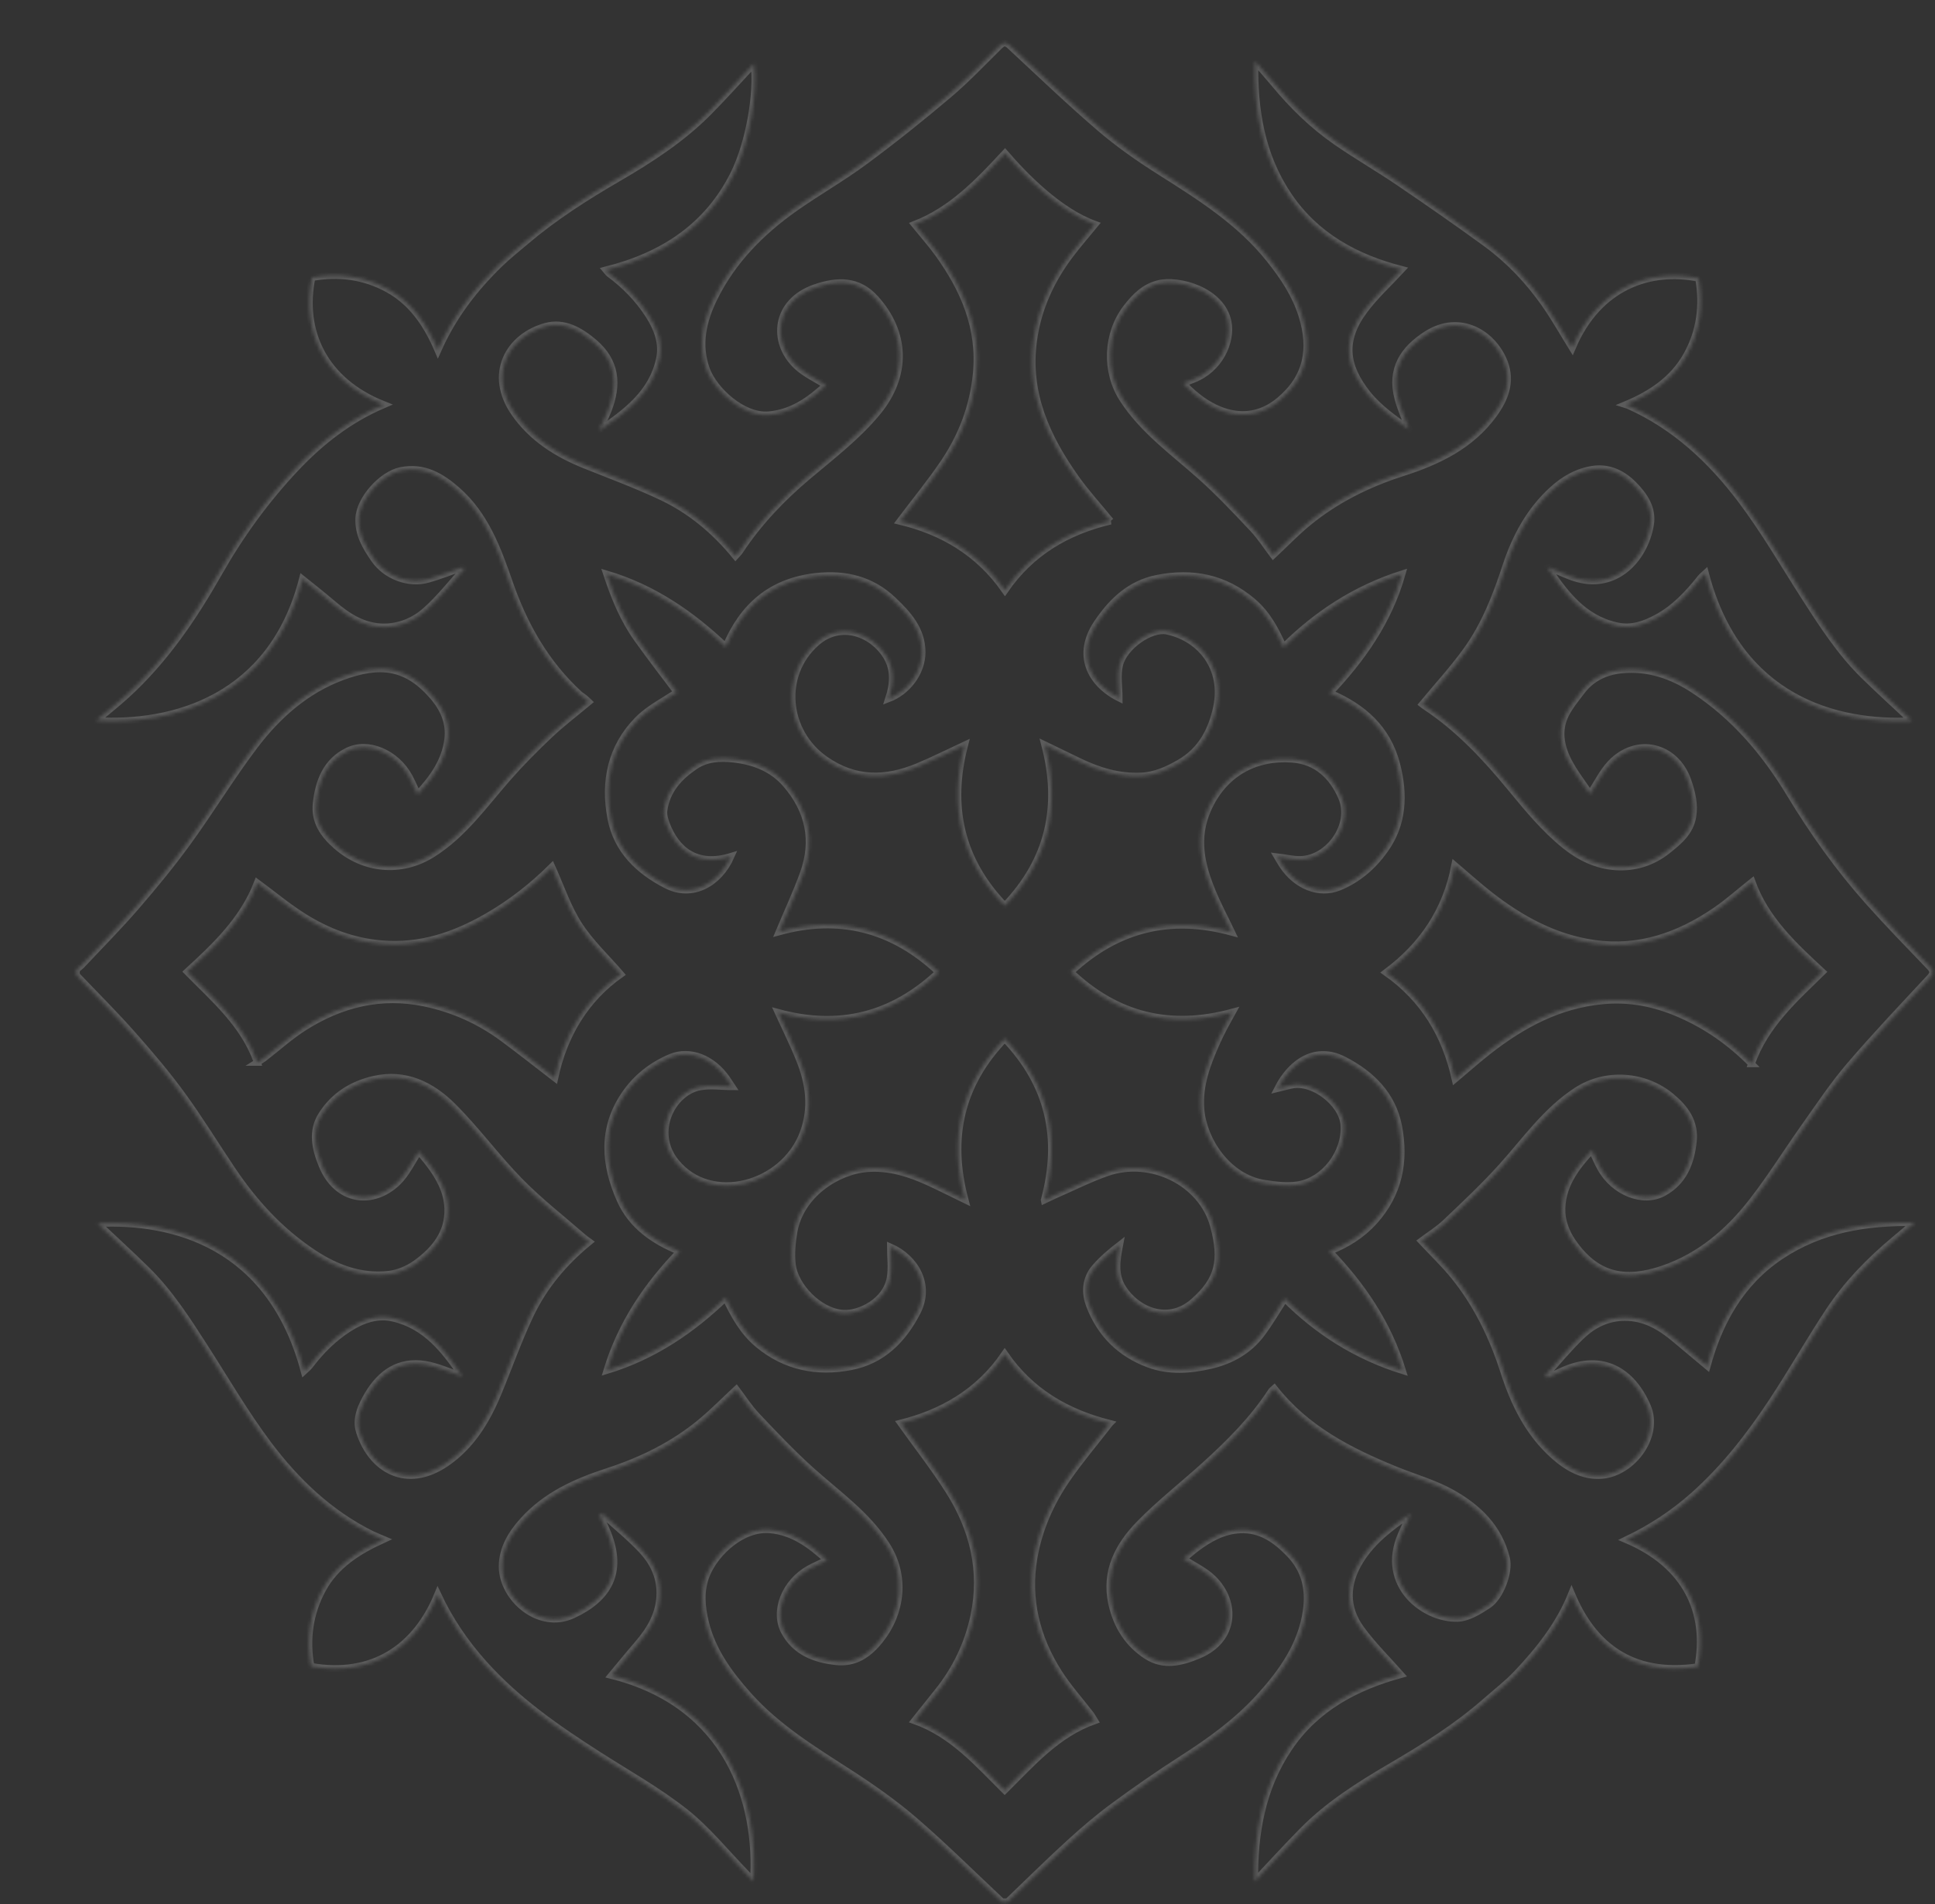 <?xml version="1.0" encoding="UTF-8"?> <svg xmlns="http://www.w3.org/2000/svg" width="565" height="556" viewBox="0 0 565 556" fill="none"><rect x="0" y="0" width="565" height="556" fill="#333333" stroke="none"/><g opacity="0.2"><mask id="path-1-inside-1_85_949" fill="white"><path d="M294.186 555.338H292.556C284.046 547.368 275.768 539.122 266.94 531.514C260.9 526.314 254.288 521.709 247.581 517.387C237.29 510.758 226.868 504.355 218.612 495.123C213.007 488.857 208.038 482.148 205.996 473.779C204.859 469.138 204.439 464.41 206.3 459.812C208.9 453.401 216.744 445.982 224.826 446.685C231.554 447.273 236.646 451.08 241.512 455.54C239.644 456.432 237.949 457.15 236.341 458.028C229.208 461.929 225.789 470.494 229.07 476.499C232.3 482.409 237.898 484.513 244.127 485.194C249.725 485.804 253.679 483.048 257.083 478.733C263.304 470.857 264.572 460.131 258.879 451.203C253.115 442.167 244.431 436.191 236.675 429.193C231.163 424.218 226.043 418.8 220.937 413.397C218.641 410.961 216.816 408.082 214.998 405.688C211.631 408.829 208.488 412.027 205.076 414.899C196.951 421.752 187.499 426.401 177.519 429.642C168.119 432.696 159.45 436.59 152.715 444.038C149.296 447.824 146.675 452.19 146.646 457.339C146.595 466.629 157.313 476.158 167.257 471.575C177.664 466.774 182.002 459.115 177.469 447.708C176.766 445.938 175.897 444.227 175.101 442.486L175.774 441.913C179.656 445.445 183.762 448.774 187.354 452.581C190.563 455.975 192.67 460.116 192.692 465.033C192.721 471.016 189.926 475.745 186.174 480.089C183.436 483.265 180.793 486.514 178.533 489.219C212.782 497.799 221.509 526.438 219.996 549.311C219.271 548.542 218.547 547.752 217.794 546.99C211.913 540.957 206.561 534.241 200 529.063C192.098 522.826 183.197 517.851 174.688 512.405C162.658 504.703 150.998 496.624 141.344 485.854C135.833 479.704 131.292 473.047 127.808 465.57C121.471 481.097 108.725 489.734 90.793 486.572C89.374 478.718 90.38 471.147 94.182 464.119C98.014 457.041 104.524 452.9 112.027 449.492C110.543 448.861 109.558 448.491 108.616 448.034C96.225 441.92 86.477 432.558 78.336 421.723C71.536 412.672 65.829 402.795 59.695 393.251C54.632 385.375 49.584 377.484 42.878 370.87C38.12 366.185 33.181 361.682 28.509 357.273C50.482 356.156 78.93 363.422 88.801 400.329C89.374 399.785 89.967 399.357 90.387 398.799C93.639 394.505 97.391 390.727 101.953 387.833C105.828 385.382 110.144 383.852 114.671 384.867C124.426 387.057 129.959 394.418 135.058 401.903C131.393 400.692 127.837 398.995 124.093 398.393C116.583 397.189 111.202 400.866 107.458 407.146C105.459 410.497 103.749 414.246 104.966 418.09C108.428 428.997 118.661 435.205 130.343 427.198C137.651 422.187 142.09 414.841 145.436 406.805C148.586 399.219 151.302 391.43 154.815 384.026C158.791 375.635 164.701 368.586 172.052 362.596C171.436 362.146 170.835 361.769 170.306 361.305C164.107 355.887 157.56 350.811 151.809 344.944C144.929 337.924 139.092 329.859 132.118 322.941C125.947 316.827 118.35 313.063 109.138 315.173C102.743 316.638 97.485 319.953 93.929 325.544C90.865 330.36 92.082 335.443 94.001 340.194C98.383 351.014 109.007 352.145 116.17 345.132C118.676 342.681 120.233 339.273 122.304 336.183C123.152 337.206 124.267 338.468 125.288 339.809C128.243 343.675 130.589 347.881 130.763 352.849C131.009 360.021 126.889 364.974 121.529 368.862C119.255 370.508 116.308 371.777 113.541 372.089C105.632 372.988 98.47 370.406 91.872 366.12C82.044 359.724 74.31 351.268 67.813 341.608C62.91 334.319 58.326 326.791 53.155 319.699C48.694 313.585 43.776 307.776 38.75 302.112C33.485 296.144 27.807 290.509 22.295 284.729C22.295 284.185 22.295 283.641 22.295 283.097C22.839 282.647 23.433 282.241 23.91 281.733C29.205 276.091 34.665 270.594 39.72 264.741C45.022 258.606 50.185 252.326 54.936 245.762C61.607 236.567 67.502 226.805 74.353 217.754C81.052 208.899 89.388 201.524 99.933 197.622C110.724 193.633 118.864 194.185 126.874 203.895C129.691 207.311 131.292 211.336 130.763 215.767C129.996 222.214 126.367 227.248 121.942 231.983C121.073 230.148 120.363 228.466 119.501 226.863C115.764 219.916 107.581 216.347 101.548 219.263C95.261 222.301 93.067 228.096 92.343 234.529C91.756 239.758 94.291 243.536 98.166 246.959C106.248 254.088 117.184 255.074 126.237 249.389C135.304 243.688 141.344 235.022 148.239 227.16C152.128 222.722 156.307 218.516 160.609 214.462C164.165 211.111 168.083 208.145 171.899 204.961C171.545 204.628 171.103 204.185 170.625 203.794C170.147 203.402 169.589 203.105 169.14 202.691C159.428 193.786 153.106 182.668 148.84 170.405C145.335 160.31 141.728 150.374 133.428 143.115C128.808 139.068 123.724 136.051 117.025 137.407C111.499 138.524 104.995 145.733 104.771 151.382C104.582 156.06 106.82 159.773 109.319 163.363C112.723 168.243 119.291 170.724 124.955 169.157C128.381 168.214 131.697 166.858 135.065 165.683L135.594 166.09C131.842 170.216 128.388 174.683 124.238 178.36C121.008 181.225 116.844 183.024 112.317 183.074C106.255 183.147 101.541 180.05 97.123 176.272C94.052 173.639 90.844 171.159 88.309 169.099C79.321 204.011 50.417 211.771 28.082 210.415C31.022 207.942 34.028 205.585 36.845 203.018C48.063 192.792 56.45 180.434 63.895 167.308C70.196 156.198 77.684 145.885 86.455 136.602C93.755 128.871 102.069 122.409 112.078 118.16C94.573 111.248 87.889 96.671 91.083 81.05C98.875 79.636 106.4 80.629 113.302 84.437C120.284 88.288 124.615 94.641 127.866 102.241C132.255 92.32 138.469 84.321 145.798 77.163C148.224 74.791 150.904 72.688 153.49 70.484C161.847 63.376 171.052 57.509 180.518 52.012C190.005 46.501 199.188 40.517 206.952 32.67C211.515 28.058 215.838 23.206 220.169 18.572C221.277 27.094 218.757 41.743 214.267 50.765C206.59 66.198 193.452 74.69 176.947 78.831C177.418 79.375 177.606 79.701 177.882 79.904C182.451 83.255 186.333 87.236 189.411 92.015C191.91 95.895 193.532 100.189 192.591 104.692C190.519 114.599 183.082 120.219 174.825 125.84C175.912 123.49 176.795 121.786 177.505 120.002C180.597 112.22 179.931 105.439 173.333 99.884C169.336 96.512 164.657 93.843 159.378 95.286C148.492 98.252 142.344 109.283 150.245 120.633C155.336 127.95 162.622 132.548 170.806 135.826C178.352 138.85 186 141.664 193.337 145.145C201.73 149.134 208.784 155.052 214.738 162.355C215.165 161.876 215.65 161.455 215.991 160.933C221.509 152.55 228.382 145.377 236.015 138.959C242.997 133.085 250.232 127.544 256.135 120.444C265.072 109.689 264.637 97.121 255.555 87.12C250.58 81.645 244.54 81.725 237.891 84.045C226.347 88.078 225.138 99.797 232.619 106.875C235.045 109.167 238.275 110.61 241.223 112.496C240.187 113.366 238.985 114.425 237.739 115.418C233.85 118.501 229.57 120.676 224.529 121.126C216.903 121.815 208.509 113.888 206.308 107.92C203.606 100.595 205.33 93.502 208.545 86.99C213.912 76.111 222.291 67.648 232.141 60.715C238.811 56.023 245.945 51.969 252.492 47.124C260.864 40.931 269.011 34.411 276.963 27.681C282.185 23.264 286.914 18.268 291.796 13.452C292.94 12.321 293.679 12.226 294.917 13.372C303.601 21.444 312.161 29.661 321.156 37.377C326.595 42.048 332.541 46.203 338.603 50.04C350.321 57.451 362.039 64.783 370.802 75.843C374.727 80.803 378.232 85.996 380.152 92.153C383.186 101.886 381.68 110.226 373.525 116.992C364.291 124.658 353.464 120.618 345.468 111.959C346.482 111.553 347.467 111.154 348.452 110.77C356.114 107.818 359.707 99.797 358.577 94.017C356.773 84.77 344.063 81.297 338.11 82.856C334.112 83.9 331.396 86.62 328.934 89.811C323.053 97.411 322.641 108.514 327.855 116.55C333.83 125.76 342.651 131.982 350.639 139.126C355.97 143.891 360.894 149.134 365.805 154.348C368.1 156.792 369.933 159.679 371.758 162.086C375.234 158.823 378.464 155.443 382.064 152.506C390.197 145.856 399.539 141.251 409.454 138.074C419.941 134.724 429.501 130.126 436.149 121.01C439.422 116.521 441.458 111.473 439.263 105.795C436.011 97.368 426.343 91.486 416.696 97.549C409.729 101.929 405.898 107.833 408.201 116.419C409.019 119.48 410.352 122.402 411.453 125.39C407.1 122.286 402.588 119.153 399.307 115.034C392.797 106.853 391.79 99.326 398.482 90.471C401.668 86.25 405.637 82.617 409.28 78.686C396.085 75.321 384.243 68.99 376.248 57.132C368.354 45.442 366.138 32.17 366.413 17.861C368.535 20.313 370.36 22.336 372.098 24.439C377.385 30.836 383.28 36.608 390.081 41.33C396.056 45.478 402.378 49.111 408.396 53.194C416.986 59.032 425.524 64.95 433.911 71.071C440.596 75.952 446.281 81.949 451.039 88.723C453.951 92.864 456.427 97.317 459.071 101.581C466.726 83.429 482.043 78.418 495.985 81.253C497.383 89.129 496.405 96.737 492.501 103.706C488.576 110.719 482.181 115.056 474.671 118.16C475.134 118.305 475.308 118.341 475.467 118.414C489.061 124.469 499.628 134.368 508.398 146.008C515.213 155.052 520.906 164.936 527.04 174.488C532.196 182.516 537.374 190.537 544.233 197.26C548.882 201.814 553.706 206.187 558.261 210.466C536.252 211.597 507.558 204.171 497.969 167.431C497.462 167.91 496.955 168.287 496.571 168.766C492.921 173.349 488.945 177.635 483.731 180.42C480.131 182.342 476.38 183.705 472.013 182.726C462.171 180.529 456.898 173.16 451.705 165.575C453.994 166.343 456.116 167.366 458.31 168.229C471.194 173.306 480.189 163.493 481.92 153.173C482.71 148.452 480.102 144.659 476.996 141.512C473.91 138.386 469.941 136.399 465.444 136.979C460.802 137.581 456.775 139.844 453.277 143.042C446.571 149.17 442.457 156.865 439.676 165.357C436.844 174.009 433.549 182.487 428.219 189.891C424.286 195.36 419.68 200.349 415.306 205.636C415.306 205.636 415.863 206.071 416.45 206.455C426.031 212.823 433.788 221.163 441.03 229.953C445.998 235.986 450.902 242.02 457.036 246.937C461.367 250.411 466.241 252.725 471.774 253.102C477.372 253.479 482.616 251.789 486.946 248.308C490.126 245.755 493.486 243.079 494.261 238.496C494.877 234.812 494.044 231.454 492.878 228.045C489.329 217.704 477.901 214.948 470.333 222.867C467.972 225.34 466.436 228.596 464.264 231.889C462.156 228.705 459.628 225.558 457.847 222.033C455.718 217.82 454.892 213.149 457.123 208.667C458.332 206.238 460.143 204.084 461.787 201.894C464.669 198.057 468.718 196.107 473.345 195.621C481.124 194.794 488.163 197.231 494.565 201.437C506.37 209.182 515.3 219.676 522.549 231.671C529.285 242.818 536.795 253.406 545.442 263.124C551.243 269.644 557.341 275.903 563.389 282.205C564.591 283.459 564.663 284.206 563.439 285.526C555.56 294.019 547.564 302.417 540.04 311.214C535.31 316.74 531.262 322.853 527.04 328.793C521.847 336.103 517.111 343.754 511.614 350.825C504.741 359.666 496.325 366.889 485.527 370.551C474.345 374.337 465.994 372.589 459.085 362.472C457.463 360.094 456.217 356.975 456.08 354.14C455.732 346.684 459.896 341.078 464.814 335.82C465.698 337.67 466.422 339.36 467.298 340.97C471.194 348.127 479.762 351.558 485.744 348.273C491.647 345.038 493.79 339.439 494.42 333.202C494.978 327.654 492.204 323.716 487.989 320.206C480.262 313.766 468.949 312.94 460.476 318.408C451.474 324.217 445.492 332.898 438.503 340.658C433.353 346.372 427.719 351.659 422.135 356.961C419.905 359.078 417.225 360.725 415.038 362.364C418.304 365.859 421.701 369.079 424.612 372.691C431.275 380.936 435.838 390.386 439.06 400.423C442.08 409.829 446.266 418.452 453.748 425.11C457.688 428.613 462.279 431.209 467.689 430.795C476.706 430.107 484.766 419.264 481.022 410.634C476.481 400.177 467.957 395.354 456.985 399.916C455.218 400.648 453.509 401.518 451.778 402.316C451.582 402.091 451.387 401.859 451.191 401.634C454.718 397.747 458.042 393.642 461.837 390.031C465.227 386.804 469.384 384.729 474.28 384.679C480.16 384.621 484.824 387.376 489.126 391.017C492.393 393.78 495.688 396.521 498.483 398.857C501.815 386.637 507.942 374.75 519.964 366.751C531.733 358.919 544.877 356.787 559.072 357.004C556.798 358.941 554.988 360.514 553.141 362.052C545.87 368.115 539.301 374.874 534.079 382.757C528.249 391.561 523.049 400.793 517.205 409.59C510.687 419.41 503.466 428.671 494.58 436.597C488.59 441.935 482.043 446.206 474.902 449.608C492.212 456.925 498.816 470.77 495.739 486.688C475.996 489.575 464.923 479.893 458.883 465.418C455.276 474.418 449.417 481.771 442.928 488.639C440.11 491.62 436.808 494.151 433.716 496.87C425.329 504.246 415.914 510.113 406.318 515.733C397.012 521.187 387.872 526.924 380.246 534.684C375.567 539.441 371.062 544.38 366.362 549.362C366.188 535.438 368.455 522.239 376.27 510.541C384.236 498.611 396.143 492.497 409.019 488.973C405.152 484.592 400.872 480.408 397.403 475.636C392.753 469.254 393.028 462.372 397.185 455.678C400.756 449.934 405.956 445.96 411.909 441.964C410.83 444.343 409.954 446.206 409.142 448.092C402.776 462.858 415.863 472.866 425.619 472.539C428.689 472.438 431.941 470.414 434.657 468.601C438.097 466.295 440.842 458.934 439.886 455.083C437.663 446.09 431.644 440.296 424.163 436.053C418.999 433.116 413.097 431.484 407.542 429.222C394.093 423.754 381.332 417.227 372.084 405.427C371.693 405.797 371.374 406.007 371.178 406.305C365.797 414.551 358.888 421.426 351.646 427.974C345.338 433.682 338.581 438.947 332.664 445.024C326.53 451.312 322.568 458.84 324.603 468.195C326.008 474.65 329.311 479.966 334.851 483.534C339.884 486.775 345.193 485.368 350.205 483.222C360.619 478.754 361.22 467.92 354.239 461.015C351.834 458.637 348.553 457.15 345.555 455.177C346.728 454.213 347.996 453.089 349.343 452.073C353.152 449.216 357.288 446.917 362.14 446.707C368.137 446.446 372.533 449.586 376.538 453.742C381.05 458.419 382.288 464.032 381.462 470.073C380.072 480.285 374.307 488.327 367.579 495.688C361.09 502.788 353.355 508.372 345.273 513.543C338.4 517.938 331.686 522.609 325.11 527.446C320.591 530.775 316.304 534.451 312.154 538.244C306.056 543.814 300.182 549.63 294.215 555.338H294.186ZM304.926 350.441C306.258 349.81 307.251 349.302 308.272 348.86C313.298 346.67 318.215 344.168 323.379 342.384C335.952 338.04 350.9 345.176 354.355 357.998C357.034 367.933 355.868 373.692 348.38 380.182C340.992 386.579 331.925 382.561 327.877 376.172C325.371 372.219 326.059 368.013 326.921 363.553C324.321 365.576 321.822 367.679 319.722 370.123C316.897 373.401 316.695 377.455 318.15 381.256C321.293 389.458 327.058 395.231 335.365 398.32C341.362 400.546 347.482 400.075 353.493 398.697C359.395 397.341 364.602 394.44 368.318 389.501C370.787 386.216 372.859 382.634 375.118 379.16C384.591 388.624 395.788 395.905 409.526 400.213C405.246 386.325 397.685 375.36 388.133 365.388C393.231 363.386 397.634 360.645 401.256 356.627C408.527 348.555 410.366 339.033 408.36 328.779C406.571 319.641 400.387 313.592 392.384 309.48C384.33 305.339 377.16 309.879 373.076 317.849C374.532 317.494 375.879 317.102 377.247 316.834C383.497 315.601 391.993 322.157 392.42 328.525C392.963 336.567 386.67 344.878 378.703 346.003C375.625 346.438 372.352 346.017 369.237 345.538C358.613 343.914 351.356 333.05 350.639 323.862C350.082 316.754 352.595 310.387 355.397 304.092C356.049 302.627 356.795 301.206 357.534 299.784C358.222 298.464 358.968 297.173 359.873 295.534C341.637 300.488 326.095 296.644 312.617 283.844C326.196 271.102 341.811 267.331 359.634 272.204C357.657 268.07 355.557 264.176 353.898 260.107C350.748 252.384 348.981 244.711 352.66 236.371C357.273 225.928 366.377 220.902 377.204 221.656C384.548 222.171 389.081 226.754 391.71 232.774C395.237 240.86 387.915 250.911 379.587 250.977C377.421 250.991 375.256 250.469 372.996 250.186C373.518 251.057 373.981 251.912 374.524 252.717C378.537 258.715 385.192 261.384 390.943 259.063C396.476 256.829 400.901 252.978 404.319 248.192C409.78 240.555 410.098 232.034 407.824 223.208C405.116 212.7 397.924 206.419 388.263 202.336C397.634 192.372 405.427 181.515 409.396 167.576C395.73 171.957 384.584 179.281 374.742 189.007C372.504 183.959 370.034 179.281 365.783 175.655C357.577 168.664 348.235 166.844 337.914 168.867C329.933 170.434 324.567 175.633 320.272 182.059C314.261 191.044 318.121 199.464 326.776 203.83C326.776 200.697 326.139 197.223 326.913 194.112C328.268 188.673 336.147 183.299 340.725 184.264C350.726 186.374 357.606 195.28 355.238 206.499C353.782 213.381 350.683 219.169 344.367 222.787C340.884 224.782 337.313 226.421 333.171 226.609C326.747 226.899 320.859 225.115 315.174 222.381C311.864 220.793 308.561 219.176 305.042 217.472C309.778 235.428 306.237 251.122 293.389 264.495C280.454 251.122 277.007 235.355 281.671 217.522C276.956 219.712 272.509 221.975 267.903 223.875C258.582 227.726 249.645 227.915 240.875 221.743C229.287 213.584 227.824 196.999 238.333 187.694C245.575 181.276 254.838 185.083 258.821 191.625C261.204 195.541 260.871 199.754 259.466 204.033C265.173 201.836 269.2 196.165 269.229 190.53C269.265 183.785 264.992 179.202 260.675 175.126C254.52 169.317 246.951 167.359 238.304 168.316C225.13 169.781 216.903 177.033 211.92 188.862C201.977 179.47 191.041 171.775 177.128 167.598C179.526 174.807 182.126 181.015 186.073 186.541C189.976 192.009 194.09 197.318 197.675 202.111C194.025 204.628 189.571 206.804 186.283 210.125C178.374 218.124 176.31 228.256 178.381 239.018C180.163 248.257 186.485 254.32 194.582 258.454C202.245 262.363 210.001 257.859 213.448 250.063C203.36 253.174 197.4 248.141 194.539 240.519C194.083 239.293 193.691 237.865 193.865 236.61C194.662 230.779 198.319 226.798 202.962 223.687C206.329 221.424 210.168 221.199 214.151 221.642C220.126 222.309 225.456 224.347 229.432 228.916C236.095 236.574 238.065 245.385 234.567 255.023C232.467 260.825 229.845 266.431 227.462 272.102C244.981 267.243 260.589 271.138 274.11 283.873C260.509 296.702 244.88 300.459 227.202 295.629C229.345 300.321 231.619 304.839 233.481 309.509C236.247 316.443 237.247 323.426 234.524 330.809C228.911 346.032 207.589 352.007 197.334 339.309C190.251 330.534 196.306 319.053 204.157 317.414C207.22 316.776 210.53 317.313 213.767 317.313C213.304 316.617 212.739 315.746 212.145 314.898C208.038 309.045 201.47 306.398 195.864 308.726C190.36 311.018 185.739 314.658 182.365 319.633C175.636 329.569 176.491 340.063 181.068 350.354C184.407 357.86 190.896 362.393 198.5 365.438C188.926 375.374 181.409 386.383 177.201 400.177C191.07 395.92 202.064 388.319 211.862 378.935C214.318 384.055 216.939 388.87 221.386 392.562C229.374 399.198 238.601 400.945 248.414 399.074C257.576 397.327 263.688 391.213 267.853 383.061C271.865 375.2 267.317 367.317 259.987 364.097C259.987 367.056 260.451 370.276 259.893 373.307C258.677 379.928 251.101 383.808 246.169 383.475C239.064 382.996 232.054 375.432 231.344 369.26C230.982 366.098 231.279 362.77 231.837 359.615C233.72 348.954 244.308 341.862 253.404 341.216C259.814 340.766 265.709 342.688 271.416 345.321C274.805 346.887 278.144 348.577 281.787 350.354C276.934 332.274 280.534 316.631 293.367 303.28C306.201 316.667 309.829 332.332 304.919 350.405L304.926 350.441ZM511.411 310.612C515.438 299.226 524.049 291.698 532.109 283.8C523.817 276.135 515.503 268.426 511.577 257.511C508.137 260.245 504.733 263.291 501.004 265.858C490.278 273.227 478.524 277.353 465.357 275.446C453.922 273.792 444.065 268.389 435.055 261.369C431.623 258.693 428.392 255.749 424.771 252.674C422.258 265.764 415.436 276.011 404.732 283.953C415.776 291.72 422.041 302.315 424.88 315.065C428.32 312.171 431.384 309.43 434.621 306.899C444.492 299.197 455.138 293.431 467.986 292.22C475.88 291.473 483.166 292.953 490.249 296.006C498.1 299.393 505.059 304.165 511.418 310.612H511.411ZM75.128 310.206C75.91 309.712 76.468 309.422 76.96 309.045C80.98 305.956 84.767 302.497 89.04 299.813C99.723 293.105 111.318 290.262 123.919 292.88C132.306 294.621 139.946 298.051 146.819 303.12C151.896 306.87 156.843 310.8 161.992 314.76C164.643 302.192 171.023 291.64 181.256 284.468C177.041 279.587 172.348 275.214 168.995 269.978C165.678 264.8 163.701 258.758 161.145 253.116C155.684 258.548 149.376 263.567 142.286 267.642C132.697 273.154 122.739 276.548 111.412 275.591C103.083 274.895 95.653 272.052 88.751 267.737C84.029 264.785 79.719 261.166 75.142 257.787C71.05 268.498 62.859 276.28 54.676 283.75C62.548 291.749 71.188 299.03 75.142 310.206H75.128ZM324.263 152.144C320.736 147.828 317.209 143.985 314.21 139.771C305.672 127.762 299.711 114.882 301.775 99.543C303.05 90.072 306.91 81.717 312.646 74.182C314.899 71.223 317.346 68.417 319.736 65.509C309.155 61.687 299.219 51.425 293.447 44.745C285.705 53.086 277.905 61.339 267.041 65.53C269.475 68.518 271.807 71.122 273.842 73.936C281.461 84.48 286.422 95.801 285.053 109.334C284.09 118.805 280.824 127.305 275.609 135.043C271.633 140.939 267.099 146.443 262.747 152.209C275.015 155.131 285.705 161.274 293.432 172.355C301.015 161.289 311.69 155.117 324.27 152.144H324.263ZM324.038 415.631C311.603 412.498 300.943 406.421 293.367 395.354C285.719 406.588 274.921 412.571 263.007 415.544C267.708 422.115 272.654 428.431 276.942 435.161C284.083 446.351 287.168 458.593 284.358 471.836C282.62 480.016 279.071 487.435 273.798 493.977C271.568 496.747 269.359 499.532 267.041 502.433C278.086 506.342 285.408 514.856 293.36 522.739C301.297 514.878 308.619 506.327 319.62 502.447C319.142 501.679 318.86 501.12 318.483 500.627C315.34 496.537 311.842 492.664 309.09 488.327C302.623 478.138 299.842 466.897 301.899 454.916C303.34 446.54 306.773 438.744 311.618 431.753C315.362 426.343 319.642 421.295 324.031 415.638L324.038 415.631Z"></path></mask><path d="M294.186 555.338H292.556C284.046 547.368 275.768 539.122 266.94 531.514C260.9 526.314 254.288 521.709 247.581 517.387C237.29 510.758 226.868 504.355 218.612 495.123C213.007 488.857 208.038 482.148 205.996 473.779C204.859 469.138 204.439 464.41 206.3 459.812C208.9 453.401 216.744 445.982 224.826 446.685C231.554 447.273 236.646 451.08 241.512 455.54C239.644 456.432 237.949 457.15 236.341 458.028C229.208 461.929 225.789 470.494 229.07 476.499C232.3 482.409 237.898 484.513 244.127 485.194C249.725 485.804 253.679 483.048 257.083 478.733C263.304 470.857 264.572 460.131 258.879 451.203C253.115 442.167 244.431 436.191 236.675 429.193C231.163 424.218 226.043 418.8 220.937 413.397C218.641 410.961 216.816 408.082 214.998 405.688C211.631 408.829 208.488 412.027 205.076 414.899C196.951 421.752 187.499 426.401 177.519 429.642C168.119 432.696 159.45 436.59 152.715 444.038C149.296 447.824 146.675 452.19 146.646 457.339C146.595 466.629 157.313 476.158 167.257 471.575C177.664 466.774 182.002 459.115 177.469 447.708C176.766 445.938 175.897 444.227 175.101 442.486L175.774 441.913C179.656 445.445 183.762 448.774 187.354 452.581C190.563 455.975 192.67 460.116 192.692 465.033C192.721 471.016 189.926 475.745 186.174 480.089C183.436 483.265 180.793 486.514 178.533 489.219C212.782 497.799 221.509 526.438 219.996 549.311C219.271 548.542 218.547 547.752 217.794 546.99C211.913 540.957 206.561 534.241 200 529.063C192.098 522.826 183.197 517.851 174.688 512.405C162.658 504.703 150.998 496.624 141.344 485.854C135.833 479.704 131.292 473.047 127.808 465.57C121.471 481.097 108.725 489.734 90.793 486.572C89.374 478.718 90.38 471.147 94.182 464.119C98.014 457.041 104.524 452.9 112.027 449.492C110.543 448.861 109.558 448.491 108.616 448.034C96.225 441.92 86.477 432.558 78.336 421.723C71.536 412.672 65.829 402.795 59.695 393.251C54.632 385.375 49.584 377.484 42.878 370.87C38.12 366.185 33.181 361.682 28.509 357.273C50.482 356.156 78.93 363.422 88.801 400.329C89.374 399.785 89.967 399.357 90.387 398.799C93.639 394.505 97.391 390.727 101.953 387.833C105.828 385.382 110.144 383.852 114.671 384.867C124.426 387.057 129.959 394.418 135.058 401.903C131.393 400.692 127.837 398.995 124.093 398.393C116.583 397.189 111.202 400.866 107.458 407.146C105.459 410.497 103.749 414.246 104.966 418.09C108.428 428.997 118.661 435.205 130.343 427.198C137.651 422.187 142.09 414.841 145.436 406.805C148.586 399.219 151.302 391.43 154.815 384.026C158.791 375.635 164.701 368.586 172.052 362.596C171.436 362.146 170.835 361.769 170.306 361.305C164.107 355.887 157.56 350.811 151.809 344.944C144.929 337.924 139.092 329.859 132.118 322.941C125.947 316.827 118.35 313.063 109.138 315.173C102.743 316.638 97.485 319.953 93.929 325.544C90.865 330.36 92.082 335.443 94.001 340.194C98.383 351.014 109.007 352.145 116.17 345.132C118.676 342.681 120.233 339.273 122.304 336.183C123.152 337.206 124.267 338.468 125.288 339.809C128.243 343.675 130.589 347.881 130.763 352.849C131.009 360.021 126.889 364.974 121.529 368.862C119.255 370.508 116.308 371.777 113.541 372.089C105.632 372.988 98.47 370.406 91.872 366.12C82.044 359.724 74.31 351.268 67.813 341.608C62.91 334.319 58.326 326.791 53.155 319.699C48.694 313.585 43.776 307.776 38.75 302.112C33.485 296.144 27.807 290.509 22.295 284.729C22.295 284.185 22.295 283.641 22.295 283.097C22.839 282.647 23.433 282.241 23.91 281.733C29.205 276.091 34.665 270.594 39.72 264.741C45.022 258.606 50.185 252.326 54.936 245.762C61.607 236.567 67.502 226.805 74.353 217.754C81.052 208.899 89.388 201.524 99.933 197.622C110.724 193.633 118.864 194.185 126.874 203.895C129.691 207.311 131.292 211.336 130.763 215.767C129.996 222.214 126.367 227.248 121.942 231.983C121.073 230.148 120.363 228.466 119.501 226.863C115.764 219.916 107.581 216.347 101.548 219.263C95.261 222.301 93.067 228.096 92.343 234.529C91.756 239.758 94.291 243.536 98.166 246.959C106.248 254.088 117.184 255.074 126.237 249.389C135.304 243.688 141.344 235.022 148.239 227.16C152.128 222.722 156.307 218.516 160.609 214.462C164.165 211.111 168.083 208.145 171.899 204.961C171.545 204.628 171.103 204.185 170.625 203.794C170.147 203.402 169.589 203.105 169.14 202.691C159.428 193.786 153.106 182.668 148.84 170.405C145.335 160.31 141.728 150.374 133.428 143.115C128.808 139.068 123.724 136.051 117.025 137.407C111.499 138.524 104.995 145.733 104.771 151.382C104.582 156.06 106.82 159.773 109.319 163.363C112.723 168.243 119.291 170.724 124.955 169.157C128.381 168.214 131.697 166.858 135.065 165.683L135.594 166.09C131.842 170.216 128.388 174.683 124.238 178.36C121.008 181.225 116.844 183.024 112.317 183.074C106.255 183.147 101.541 180.05 97.123 176.272C94.052 173.639 90.844 171.159 88.309 169.099C79.321 204.011 50.417 211.771 28.082 210.415C31.022 207.942 34.028 205.585 36.845 203.018C48.063 192.792 56.45 180.434 63.895 167.308C70.196 156.198 77.684 145.885 86.455 136.602C93.755 128.871 102.069 122.409 112.078 118.16C94.573 111.248 87.889 96.671 91.083 81.05C98.875 79.636 106.4 80.629 113.302 84.437C120.284 88.288 124.615 94.641 127.866 102.241C132.255 92.32 138.469 84.321 145.798 77.163C148.224 74.791 150.904 72.688 153.49 70.484C161.847 63.376 171.052 57.509 180.518 52.012C190.005 46.501 199.188 40.517 206.952 32.67C211.515 28.058 215.838 23.206 220.169 18.572C221.277 27.094 218.757 41.743 214.267 50.765C206.59 66.198 193.452 74.69 176.947 78.831C177.418 79.375 177.606 79.701 177.882 79.904C182.451 83.255 186.333 87.236 189.411 92.015C191.91 95.895 193.532 100.189 192.591 104.692C190.519 114.599 183.082 120.219 174.825 125.84C175.912 123.49 176.795 121.786 177.505 120.002C180.597 112.22 179.931 105.439 173.333 99.884C169.336 96.512 164.657 93.843 159.378 95.286C148.492 98.252 142.344 109.283 150.245 120.633C155.336 127.95 162.622 132.548 170.806 135.826C178.352 138.85 186 141.664 193.337 145.145C201.73 149.134 208.784 155.052 214.738 162.355C215.165 161.876 215.65 161.455 215.991 160.933C221.509 152.55 228.382 145.377 236.015 138.959C242.997 133.085 250.232 127.544 256.135 120.444C265.072 109.689 264.637 97.121 255.555 87.12C250.58 81.645 244.54 81.725 237.891 84.045C226.347 88.078 225.138 99.797 232.619 106.875C235.045 109.167 238.275 110.61 241.223 112.496C240.187 113.366 238.985 114.425 237.739 115.418C233.85 118.501 229.57 120.676 224.529 121.126C216.903 121.815 208.509 113.888 206.308 107.92C203.606 100.595 205.33 93.502 208.545 86.99C213.912 76.111 222.291 67.648 232.141 60.715C238.811 56.023 245.945 51.969 252.492 47.124C260.864 40.931 269.011 34.411 276.963 27.681C282.185 23.264 286.914 18.268 291.796 13.452C292.94 12.321 293.679 12.226 294.917 13.372C303.601 21.444 312.161 29.661 321.156 37.377C326.595 42.048 332.541 46.203 338.603 50.04C350.321 57.451 362.039 64.783 370.802 75.843C374.727 80.803 378.232 85.996 380.152 92.153C383.186 101.886 381.68 110.226 373.525 116.992C364.291 124.658 353.464 120.618 345.468 111.959C346.482 111.553 347.467 111.154 348.452 110.77C356.114 107.818 359.707 99.797 358.577 94.017C356.773 84.77 344.063 81.297 338.11 82.856C334.112 83.9 331.396 86.62 328.934 89.811C323.053 97.411 322.641 108.514 327.855 116.55C333.83 125.76 342.651 131.982 350.639 139.126C355.97 143.891 360.894 149.134 365.805 154.348C368.1 156.792 369.933 159.679 371.758 162.086C375.234 158.823 378.464 155.443 382.064 152.506C390.197 145.856 399.539 141.251 409.454 138.074C419.941 134.724 429.501 130.126 436.149 121.01C439.422 116.521 441.458 111.473 439.263 105.795C436.011 97.368 426.343 91.486 416.696 97.549C409.729 101.929 405.898 107.833 408.201 116.419C409.019 119.48 410.352 122.402 411.453 125.39C407.1 122.286 402.588 119.153 399.307 115.034C392.797 106.853 391.79 99.326 398.482 90.471C401.668 86.25 405.637 82.617 409.28 78.686C396.085 75.321 384.243 68.99 376.248 57.132C368.354 45.442 366.138 32.17 366.413 17.861C368.535 20.313 370.36 22.336 372.098 24.439C377.385 30.836 383.28 36.608 390.081 41.33C396.056 45.478 402.378 49.111 408.396 53.194C416.986 59.032 425.524 64.95 433.911 71.071C440.596 75.952 446.281 81.949 451.039 88.723C453.951 92.864 456.427 97.317 459.071 101.581C466.726 83.429 482.043 78.418 495.985 81.253C497.383 89.129 496.405 96.737 492.501 103.706C488.576 110.719 482.181 115.056 474.671 118.16C475.134 118.305 475.308 118.341 475.467 118.414C489.061 124.469 499.628 134.368 508.398 146.008C515.213 155.052 520.906 164.936 527.04 174.488C532.196 182.516 537.374 190.537 544.233 197.26C548.882 201.814 553.706 206.187 558.261 210.466C536.252 211.597 507.558 204.171 497.969 167.431C497.462 167.91 496.955 168.287 496.571 168.766C492.921 173.349 488.945 177.635 483.731 180.42C480.131 182.342 476.38 183.705 472.013 182.726C462.171 180.529 456.898 173.16 451.705 165.575C453.994 166.343 456.116 167.366 458.31 168.229C471.194 173.306 480.189 163.493 481.92 153.173C482.71 148.452 480.102 144.659 476.996 141.512C473.91 138.386 469.941 136.399 465.444 136.979C460.802 137.581 456.775 139.844 453.277 143.042C446.571 149.17 442.457 156.865 439.676 165.357C436.844 174.009 433.549 182.487 428.219 189.891C424.286 195.36 419.68 200.349 415.306 205.636C415.306 205.636 415.863 206.071 416.45 206.455C426.031 212.823 433.788 221.163 441.03 229.953C445.998 235.986 450.902 242.02 457.036 246.937C461.367 250.411 466.241 252.725 471.774 253.102C477.372 253.479 482.616 251.789 486.946 248.308C490.126 245.755 493.486 243.079 494.261 238.496C494.877 234.812 494.044 231.454 492.878 228.045C489.329 217.704 477.901 214.948 470.333 222.867C467.972 225.34 466.436 228.596 464.264 231.889C462.156 228.705 459.628 225.558 457.847 222.033C455.718 217.82 454.892 213.149 457.123 208.667C458.332 206.238 460.143 204.084 461.787 201.894C464.669 198.057 468.718 196.107 473.345 195.621C481.124 194.794 488.163 197.231 494.565 201.437C506.37 209.182 515.3 219.676 522.549 231.671C529.285 242.818 536.795 253.406 545.442 263.124C551.243 269.644 557.341 275.903 563.389 282.205C564.591 283.459 564.663 284.206 563.439 285.526C555.56 294.019 547.564 302.417 540.04 311.214C535.31 316.74 531.262 322.853 527.04 328.793C521.847 336.103 517.111 343.754 511.614 350.825C504.741 359.666 496.325 366.889 485.527 370.551C474.345 374.337 465.994 372.589 459.085 362.472C457.463 360.094 456.217 356.975 456.08 354.14C455.732 346.684 459.896 341.078 464.814 335.82C465.698 337.67 466.422 339.36 467.298 340.97C471.194 348.127 479.762 351.558 485.744 348.273C491.647 345.038 493.79 339.439 494.42 333.202C494.978 327.654 492.204 323.716 487.989 320.206C480.262 313.766 468.949 312.94 460.476 318.408C451.474 324.217 445.492 332.898 438.503 340.658C433.353 346.372 427.719 351.659 422.135 356.961C419.905 359.078 417.225 360.725 415.038 362.364C418.304 365.859 421.701 369.079 424.612 372.691C431.275 380.936 435.838 390.386 439.06 400.423C442.08 409.829 446.266 418.452 453.748 425.11C457.688 428.613 462.279 431.209 467.689 430.795C476.706 430.107 484.766 419.264 481.022 410.634C476.481 400.177 467.957 395.354 456.985 399.916C455.218 400.648 453.509 401.518 451.778 402.316C451.582 402.091 451.387 401.859 451.191 401.634C454.718 397.747 458.042 393.642 461.837 390.031C465.227 386.804 469.384 384.729 474.28 384.679C480.16 384.621 484.824 387.376 489.126 391.017C492.393 393.78 495.688 396.521 498.483 398.857C501.815 386.637 507.942 374.75 519.964 366.751C531.733 358.919 544.877 356.787 559.072 357.004C556.798 358.941 554.988 360.514 553.141 362.052C545.87 368.115 539.301 374.874 534.079 382.757C528.249 391.561 523.049 400.793 517.205 409.59C510.687 419.41 503.466 428.671 494.58 436.597C488.59 441.935 482.043 446.206 474.902 449.608C492.212 456.925 498.816 470.77 495.739 486.688C475.996 489.575 464.923 479.893 458.883 465.418C455.276 474.418 449.417 481.771 442.928 488.639C440.11 491.62 436.808 494.151 433.716 496.87C425.329 504.246 415.914 510.113 406.318 515.733C397.012 521.187 387.872 526.924 380.246 534.684C375.567 539.441 371.062 544.38 366.362 549.362C366.188 535.438 368.455 522.239 376.27 510.541C384.236 498.611 396.143 492.497 409.019 488.973C405.152 484.592 400.872 480.408 397.403 475.636C392.753 469.254 393.028 462.372 397.185 455.678C400.756 449.934 405.956 445.96 411.909 441.964C410.83 444.343 409.954 446.206 409.142 448.092C402.776 462.858 415.863 472.866 425.619 472.539C428.689 472.438 431.941 470.414 434.657 468.601C438.097 466.295 440.842 458.934 439.886 455.083C437.663 446.09 431.644 440.296 424.163 436.053C418.999 433.116 413.097 431.484 407.542 429.222C394.093 423.754 381.332 417.227 372.084 405.427C371.693 405.797 371.374 406.007 371.178 406.305C365.797 414.551 358.888 421.426 351.646 427.974C345.338 433.682 338.581 438.947 332.664 445.024C326.53 451.312 322.568 458.84 324.603 468.195C326.008 474.65 329.311 479.966 334.851 483.534C339.884 486.775 345.193 485.368 350.205 483.222C360.619 478.754 361.22 467.92 354.239 461.015C351.834 458.637 348.553 457.15 345.555 455.177C346.728 454.213 347.996 453.089 349.343 452.073C353.152 449.216 357.288 446.917 362.14 446.707C368.137 446.446 372.533 449.586 376.538 453.742C381.05 458.419 382.288 464.032 381.462 470.073C380.072 480.285 374.307 488.327 367.579 495.688C361.09 502.788 353.355 508.372 345.273 513.543C338.4 517.938 331.686 522.609 325.11 527.446C320.591 530.775 316.304 534.451 312.154 538.244C306.056 543.814 300.182 549.63 294.215 555.338H294.186ZM304.926 350.441C306.258 349.81 307.251 349.302 308.272 348.86C313.298 346.67 318.215 344.168 323.379 342.384C335.952 338.04 350.9 345.176 354.355 357.998C357.034 367.933 355.868 373.692 348.38 380.182C340.992 386.579 331.925 382.561 327.877 376.172C325.371 372.219 326.059 368.013 326.921 363.553C324.321 365.576 321.822 367.679 319.722 370.123C316.897 373.401 316.695 377.455 318.15 381.256C321.293 389.458 327.058 395.231 335.365 398.32C341.362 400.546 347.482 400.075 353.493 398.697C359.395 397.341 364.602 394.44 368.318 389.501C370.787 386.216 372.859 382.634 375.118 379.16C384.591 388.624 395.788 395.905 409.526 400.213C405.246 386.325 397.685 375.36 388.133 365.388C393.231 363.386 397.634 360.645 401.256 356.627C408.527 348.555 410.366 339.033 408.36 328.779C406.571 319.641 400.387 313.592 392.384 309.48C384.33 305.339 377.16 309.879 373.076 317.849C374.532 317.494 375.879 317.102 377.247 316.834C383.497 315.601 391.993 322.157 392.42 328.525C392.963 336.567 386.67 344.878 378.703 346.003C375.625 346.438 372.352 346.017 369.237 345.538C358.613 343.914 351.356 333.05 350.639 323.862C350.082 316.754 352.595 310.387 355.397 304.092C356.049 302.627 356.795 301.206 357.534 299.784C358.222 298.464 358.968 297.173 359.873 295.534C341.637 300.488 326.095 296.644 312.617 283.844C326.196 271.102 341.811 267.331 359.634 272.204C357.657 268.07 355.557 264.176 353.898 260.107C350.748 252.384 348.981 244.711 352.66 236.371C357.273 225.928 366.377 220.902 377.204 221.656C384.548 222.171 389.081 226.754 391.71 232.774C395.237 240.86 387.915 250.911 379.587 250.977C377.421 250.991 375.256 250.469 372.996 250.186C373.518 251.057 373.981 251.912 374.524 252.717C378.537 258.715 385.192 261.384 390.943 259.063C396.476 256.829 400.901 252.978 404.319 248.192C409.78 240.555 410.098 232.034 407.824 223.208C405.116 212.7 397.924 206.419 388.263 202.336C397.634 192.372 405.427 181.515 409.396 167.576C395.73 171.957 384.584 179.281 374.742 189.007C372.504 183.959 370.034 179.281 365.783 175.655C357.577 168.664 348.235 166.844 337.914 168.867C329.933 170.434 324.567 175.633 320.272 182.059C314.261 191.044 318.121 199.464 326.776 203.83C326.776 200.697 326.139 197.223 326.913 194.112C328.268 188.673 336.147 183.299 340.725 184.264C350.726 186.374 357.606 195.28 355.238 206.499C353.782 213.381 350.683 219.169 344.367 222.787C340.884 224.782 337.313 226.421 333.171 226.609C326.747 226.899 320.859 225.115 315.174 222.381C311.864 220.793 308.561 219.176 305.042 217.472C309.778 235.428 306.237 251.122 293.389 264.495C280.454 251.122 277.007 235.355 281.671 217.522C276.956 219.712 272.509 221.975 267.903 223.875C258.582 227.726 249.645 227.915 240.875 221.743C229.287 213.584 227.824 196.999 238.333 187.694C245.575 181.276 254.838 185.083 258.821 191.625C261.204 195.541 260.871 199.754 259.466 204.033C265.173 201.836 269.2 196.165 269.229 190.53C269.265 183.785 264.992 179.202 260.675 175.126C254.52 169.317 246.951 167.359 238.304 168.316C225.13 169.781 216.903 177.033 211.92 188.862C201.977 179.47 191.041 171.775 177.128 167.598C179.526 174.807 182.126 181.015 186.073 186.541C189.976 192.009 194.09 197.318 197.675 202.111C194.025 204.628 189.571 206.804 186.283 210.125C178.374 218.124 176.31 228.256 178.381 239.018C180.163 248.257 186.485 254.32 194.582 258.454C202.245 262.363 210.001 257.859 213.448 250.063C203.36 253.174 197.4 248.141 194.539 240.519C194.083 239.293 193.691 237.865 193.865 236.61C194.662 230.779 198.319 226.798 202.962 223.687C206.329 221.424 210.168 221.199 214.151 221.642C220.126 222.309 225.456 224.347 229.432 228.916C236.095 236.574 238.065 245.385 234.567 255.023C232.467 260.825 229.845 266.431 227.462 272.102C244.981 267.243 260.589 271.138 274.11 283.873C260.509 296.702 244.88 300.459 227.202 295.629C229.345 300.321 231.619 304.839 233.481 309.509C236.247 316.443 237.247 323.426 234.524 330.809C228.911 346.032 207.589 352.007 197.334 339.309C190.251 330.534 196.306 319.053 204.157 317.414C207.22 316.776 210.53 317.313 213.767 317.313C213.304 316.617 212.739 315.746 212.145 314.898C208.038 309.045 201.47 306.398 195.864 308.726C190.36 311.018 185.739 314.658 182.365 319.633C175.636 329.569 176.491 340.063 181.068 350.354C184.407 357.86 190.896 362.393 198.5 365.438C188.926 375.374 181.409 386.383 177.201 400.177C191.07 395.92 202.064 388.319 211.862 378.935C214.318 384.055 216.939 388.87 221.386 392.562C229.374 399.198 238.601 400.945 248.414 399.074C257.576 397.327 263.688 391.213 267.853 383.061C271.865 375.2 267.317 367.317 259.987 364.097C259.987 367.056 260.451 370.276 259.893 373.307C258.677 379.928 251.101 383.808 246.169 383.475C239.064 382.996 232.054 375.432 231.344 369.26C230.982 366.098 231.279 362.77 231.837 359.615C233.72 348.954 244.308 341.862 253.404 341.216C259.814 340.766 265.709 342.688 271.416 345.321C274.805 346.887 278.144 348.577 281.787 350.354C276.934 332.274 280.534 316.631 293.367 303.28C306.201 316.667 309.829 332.332 304.919 350.405L304.926 350.441ZM511.411 310.612C515.438 299.226 524.049 291.698 532.109 283.8C523.817 276.135 515.503 268.426 511.577 257.511C508.137 260.245 504.733 263.291 501.004 265.858C490.278 273.227 478.524 277.353 465.357 275.446C453.922 273.792 444.065 268.389 435.055 261.369C431.623 258.693 428.392 255.749 424.771 252.674C422.258 265.764 415.436 276.011 404.732 283.953C415.776 291.72 422.041 302.315 424.88 315.065C428.32 312.171 431.384 309.43 434.621 306.899C444.492 299.197 455.138 293.431 467.986 292.22C475.88 291.473 483.166 292.953 490.249 296.006C498.1 299.393 505.059 304.165 511.418 310.612H511.411ZM75.128 310.206C75.91 309.712 76.468 309.422 76.96 309.045C80.98 305.956 84.767 302.497 89.04 299.813C99.723 293.105 111.318 290.262 123.919 292.88C132.306 294.621 139.946 298.051 146.819 303.12C151.896 306.87 156.843 310.8 161.992 314.76C164.643 302.192 171.023 291.64 181.256 284.468C177.041 279.587 172.348 275.214 168.995 269.978C165.678 264.8 163.701 258.758 161.145 253.116C155.684 258.548 149.376 263.567 142.286 267.642C132.697 273.154 122.739 276.548 111.412 275.591C103.083 274.895 95.653 272.052 88.751 267.737C84.029 264.785 79.719 261.166 75.142 257.787C71.05 268.498 62.859 276.28 54.676 283.75C62.548 291.749 71.188 299.03 75.142 310.206H75.128ZM324.263 152.144C320.736 147.828 317.209 143.985 314.21 139.771C305.672 127.762 299.711 114.882 301.775 99.543C303.05 90.072 306.91 81.717 312.646 74.182C314.899 71.223 317.346 68.417 319.736 65.509C309.155 61.687 299.219 51.425 293.447 44.745C285.705 53.086 277.905 61.339 267.041 65.53C269.475 68.518 271.807 71.122 273.842 73.936C281.461 84.48 286.422 95.801 285.053 109.334C284.09 118.805 280.824 127.305 275.609 135.043C271.633 140.939 267.099 146.443 262.747 152.209C275.015 155.131 285.705 161.274 293.432 172.355C301.015 161.289 311.69 155.117 324.27 152.144H324.263ZM324.038 415.631C311.603 412.498 300.943 406.421 293.367 395.354C285.719 406.588 274.921 412.571 263.007 415.544C267.708 422.115 272.654 428.431 276.942 435.161C284.083 446.351 287.168 458.593 284.358 471.836C282.62 480.016 279.071 487.435 273.798 493.977C271.568 496.747 269.359 499.532 267.041 502.433C278.086 506.342 285.408 514.856 293.36 522.739C301.297 514.878 308.619 506.327 319.62 502.447C319.142 501.679 318.86 501.12 318.483 500.627C315.34 496.537 311.842 492.664 309.09 488.327C302.623 478.138 299.842 466.897 301.899 454.916C303.34 446.54 306.773 438.744 311.618 431.753C315.362 426.343 319.642 421.295 324.031 415.638L324.038 415.631Z" stroke="white" stroke-width="2" mask="url(#path-1-inside-1_85_949)"></path></g></svg> 
